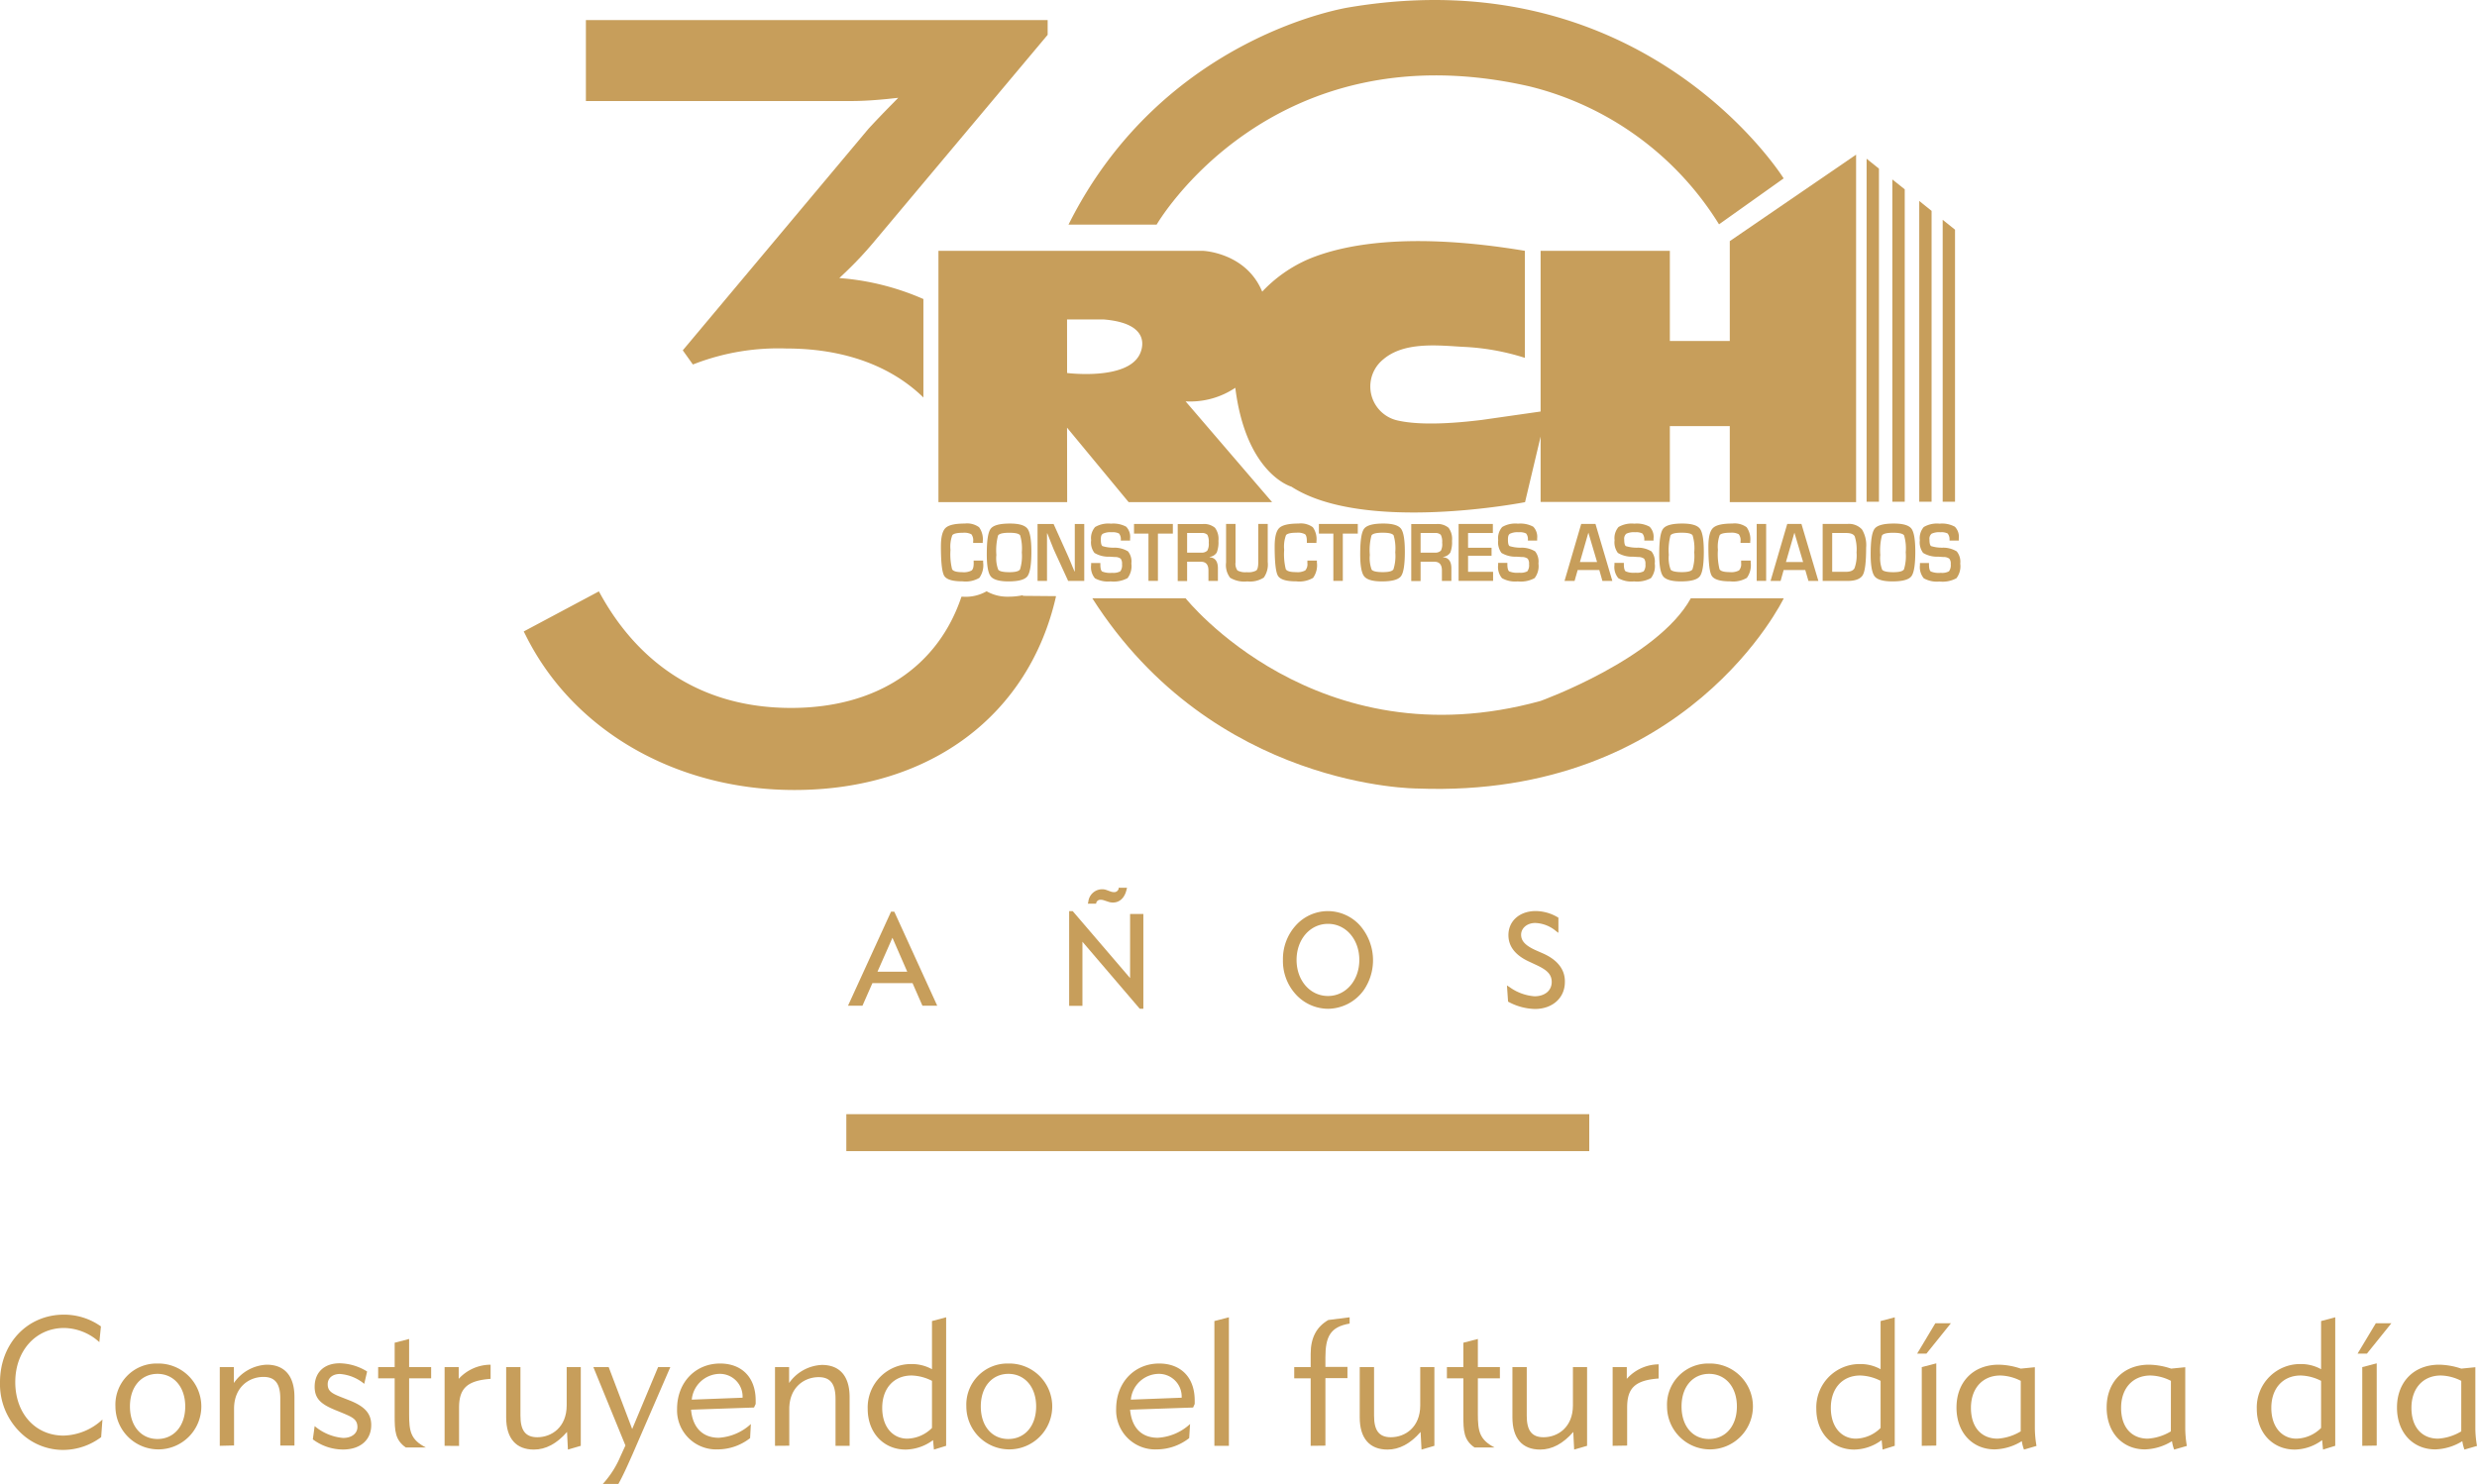<svg xmlns="http://www.w3.org/2000/svg" id="Capa_1" data-name="Capa 1" viewBox="0 0 421.63 252.63"><defs><style>.cls-1,.cls-2{fill:#c79e5b;}.cls-2{fill-rule:evenodd;}</style></defs><path class="cls-1" d="M175.32,65.51l1.77-.19-1.25,1.27c-1.54,1.56-2.83,2.93-3.82,4l-31.61,37.72,1.72,2.41.64-.24A39.74,39.74,0,0,1,158.05,108c9.87,0,17.84,3,23.32,8.34V99.58a43.75,43.75,0,0,0-12.94-3.45L167.06,96l1-.94A62.39,62.39,0,0,0,173,89.79L202.52,54.6V52.09h-78.6V65.87h45.21C171.39,65.87,173.74,65.67,175.32,65.51Z" transform="translate(-24.19 -48.67)"></path><path class="cls-1" d="M198.3,150.11V150a11.62,11.62,0,0,1-2.47.25,7.08,7.08,0,0,1-3.7-.92,7.19,7.19,0,0,1-4.1.92h-.18c-4,11.92-14.39,18.94-29,18.94-17.87,0-27.43-10.38-32.3-19.09l-.42-.75-12.79,6.82.39.77c8.09,16.17,25.59,26.22,45.68,26.22,23.23,0,40-12.86,44.54-33Z" transform="translate(-24.19 -48.67)"></path><path class="cls-2" d="M284.56,63.38A52.77,52.77,0,0,1,316.8,86.86l11-7.82s-23.39-37.58-73.9-29.13c0,0-31.71,4.71-47.83,37h15S240.48,53.34,284.56,63.38Z" transform="translate(-24.19 -48.67)"></path><path class="cls-2" d="M286.43,168C248.27,178.52,226,150.52,226,150.52H210.12c20.69,32.49,55.36,32.39,55.36,32.39,45.95,1.75,62.34-32.39,62.34-32.39H312C306.32,160.83,286.43,168,286.43,168Z" transform="translate(-24.19 -48.67)"></path><path class="cls-2" d="M189.93,144.54c0,.64-.11,1.06-.36,1.25a2.79,2.79,0,0,1-1.56.29c-1,0-1.58-.17-1.76-.51a10.64,10.64,0,0,1-.27-3.29,5.56,5.56,0,0,1,.31-2.49c.19-.27.8-.42,1.8-.42a2.63,2.63,0,0,1,1.45.26,1.7,1.7,0,0,1,.3,1.22v.25h1.63v-.22a3.51,3.51,0,0,0-.62-2.45,3.43,3.43,0,0,0-2.43-.63c-1.67,0-2.77.25-3.29.76s-.78,1.55-.78,3.15q0,4.08.57,5c.4.63,1.42.93,3.11.93a4.6,4.6,0,0,0,2.86-.59,3.7,3.7,0,0,0,.65-2.62v-.33h-1.62Z" transform="translate(-24.19 -48.67)"></path><path class="cls-2" d="M196.1,137.8c-1.73,0-2.83.29-3.28.89s-.66,2-.66,4.34c0,1.95.23,3.2.67,3.76s1.46.86,3,.86c1.72,0,2.79-.29,3.24-.87s.68-2,.68-4.18c0-2-.22-3.35-.67-3.93S197.65,137.8,196.1,137.8Zm1.72,7.8q-.3.48-1.8.48c-1.05,0-1.69-.14-1.91-.42a5.49,5.49,0,0,1-.32-2.51,10,10,0,0,1,.28-3.3c.18-.32.82-.48,1.91-.48s1.67.15,1.86.45a7.81,7.81,0,0,1,.28,2.88A7.72,7.72,0,0,1,197.82,145.6Z" transform="translate(-24.19 -48.67)"></path><path class="cls-2" d="M207.14,143.45v1.88l0,.62h-.05l-.34-.8-.32-.78c-.26-.61-.48-1.15-.69-1.59l-2.21-4.91h-2.73v9.7h1.61v-6.83l0-.63,0-.64h.05l.28.69.27.69c.26.67.45,1.14.56,1.4l2.44,5.32h2.74v-9.7h-1.61Z" transform="translate(-24.19 -48.67)"></path><path class="cls-2" d="M213.23,147.65a5,5,0,0,0,2.89-.56,3.39,3.39,0,0,0,.65-2.49,2.74,2.74,0,0,0-.57-2.06,4.41,4.41,0,0,0-2.45-.63,6.32,6.32,0,0,1-1.9-.27c-.19-.13-.28-.5-.28-1.11s.11-.84.36-1a2.91,2.91,0,0,1,1.49-.25,2.42,2.42,0,0,1,1.24.21,1.51,1.51,0,0,1,.32,1,1.79,1.79,0,0,0,0,.21h1.57v-.36a2.48,2.48,0,0,0-.66-2,4.57,4.57,0,0,0-2.59-.52,4.45,4.45,0,0,0-2.7.57,2.87,2.87,0,0,0-.68,2.25,2.91,2.91,0,0,0,.57,2.16,4.6,4.6,0,0,0,2.58.64l.88.06a1.57,1.57,0,0,1,1,.28,1.39,1.39,0,0,1,.23.94,1.74,1.74,0,0,1-.29,1.21,2.47,2.47,0,0,1-1.4.26,3.58,3.58,0,0,1-1.7-.23c-.2-.15-.3-.55-.3-1.24l0-.2h-1.57l0,.35a2.92,2.92,0,0,0,.65,2.25A4.54,4.54,0,0,0,213.23,147.65Z" transform="translate(-24.19 -48.67)"></path><polygon class="cls-2" points="197.1 98.89 197.1 90.84 199.64 90.84 199.64 89.2 193.03 89.2 193.03 90.84 195.49 90.84 195.49 98.89 197.1 98.89"></polygon><path class="cls-2" d="M231.3,142.74a4.82,4.82,0,0,0,.29-2,3.18,3.18,0,0,0-.59-2.22,2.89,2.89,0,0,0-2.15-.63h-4.19v9.7h1.6V144.3h2.33c.87,0,1.3.49,1.3,1.49v1.78h1.61v-2.14c0-1.19-.47-1.82-1.4-1.89v-.06A1.67,1.67,0,0,0,231.3,142.74Zm-1.61-.32a1.4,1.4,0,0,1-1.1.33h-2.33v-3.34h2.45a1.27,1.27,0,0,1,1,.31,2.55,2.55,0,0,1,.23,1.34A2.36,2.36,0,0,1,229.69,142.42Z" transform="translate(-24.19 -48.67)"></path><path class="cls-2" d="M232.89,137.87v6.56a3.54,3.54,0,0,0,.69,2.6,4.67,4.67,0,0,0,2.93.62,4.31,4.31,0,0,0,2.8-.65,3.86,3.86,0,0,0,.67-2.67v-6.46h-1.61v6.48c0,.77-.11,1.24-.33,1.44a2.81,2.81,0,0,1-1.61.29,2.86,2.86,0,0,1-1.6-.29,1.93,1.93,0,0,1-.33-1.36v-6.56Z" transform="translate(-24.19 -48.67)"></path><path class="cls-2" d="M248.27,141.1v-.22a3.52,3.52,0,0,0-.61-2.45,3.44,3.44,0,0,0-2.43-.63c-1.67,0-2.77.25-3.29.76s-.78,1.55-.78,3.15q0,4.08.57,5c.4.63,1.42.93,3.1.93a4.64,4.64,0,0,0,2.87-.59,3.7,3.7,0,0,0,.65-2.62v-.33h-1.62v.43a1.59,1.59,0,0,1-.36,1.25,2.79,2.79,0,0,1-1.56.29c-1,0-1.58-.17-1.76-.51a10.64,10.64,0,0,1-.27-3.29,5.56,5.56,0,0,1,.31-2.49c.19-.27.8-.42,1.8-.42a2.59,2.59,0,0,1,1.44.26c.21.18.31.58.31,1.22v.25Z" transform="translate(-24.19 -48.67)"></path><polygon class="cls-2" points="228.57 98.89 228.57 90.84 231.12 90.84 231.12 89.2 224.5 89.2 224.5 90.84 226.96 90.84 226.96 98.89 228.57 98.89"></polygon><path class="cls-2" d="M256.38,138.69c-.44.59-.66,2-.66,4.34,0,1.95.23,3.2.68,3.76s1.45.86,3,.86c1.72,0,2.8-.29,3.25-.87s.67-2,.67-4.18q0-3.06-.66-3.93c-.45-.58-1.45-.87-3-.87C257.93,137.8,256.83,138.09,256.38,138.69Zm5.31,4a7.42,7.42,0,0,1-.31,2.9q-.28.48-1.8.48c-1.05,0-1.69-.14-1.91-.42a5.7,5.7,0,0,1-.31-2.51,9.74,9.74,0,0,1,.28-3.3c.17-.32.82-.48,1.9-.48s1.67.15,1.87.45A7.81,7.81,0,0,1,261.69,142.7Z" transform="translate(-24.19 -48.67)"></path><path class="cls-2" d="M271.06,142.74a4.82,4.82,0,0,0,.29-2,3.18,3.18,0,0,0-.59-2.22,2.9,2.9,0,0,0-2.16-.63h-4.19v9.7H266V144.3h2.33c.87,0,1.3.49,1.3,1.49v1.78h1.61v-2.14c0-1.19-.47-1.82-1.4-1.89v-.06A1.69,1.69,0,0,0,271.06,142.74Zm-1.61-.32a1.4,1.4,0,0,1-1.1.33H266v-3.34h2.44a1.3,1.3,0,0,1,1,.31,2.55,2.55,0,0,1,.23,1.34A2.36,2.36,0,0,1,269.45,142.42Z" transform="translate(-24.19 -48.67)"></path><polygon class="cls-2" points="254.11 90.74 254.11 89.2 248.28 89.2 248.28 98.89 254.15 98.89 254.15 97.35 249.89 97.35 249.89 94.61 253.89 94.61 253.89 93.25 249.89 93.25 249.89 90.74 254.11 90.74"></polygon><path class="cls-2" d="M282.78,146.17a3.58,3.58,0,0,1-1.7-.23c-.2-.15-.31-.55-.31-1.24v-.2h-1.57v.35a2.92,2.92,0,0,0,.66,2.25,4.5,4.5,0,0,0,2.67.55,4.9,4.9,0,0,0,2.88-.56,3.35,3.35,0,0,0,.65-2.49,2.79,2.79,0,0,0-.56-2.06,4.41,4.41,0,0,0-2.45-.63,6.32,6.32,0,0,1-1.9-.27c-.2-.13-.28-.5-.28-1.11s.11-.84.35-1a3,3,0,0,1,1.5-.25,2.42,2.42,0,0,1,1.24.21,1.52,1.52,0,0,1,.31,1,.9.9,0,0,0,0,.21h1.57v-.36a2.48,2.48,0,0,0-.66-2,4.59,4.59,0,0,0-2.6-.52,4.41,4.41,0,0,0-2.69.57,2.87,2.87,0,0,0-.68,2.25,3,3,0,0,0,.56,2.16,4.62,4.62,0,0,0,2.58.64l.88.06a1.61,1.61,0,0,1,1,.28,1.39,1.39,0,0,1,.23.94,1.74,1.74,0,0,1-.29,1.21A2.47,2.47,0,0,1,282.78,146.17Z" transform="translate(-24.19 -48.67)"></path><path class="cls-2" d="M290.5,147.57h1.71l.53-1.86h3.68l.53,1.86h1.69l-2.87-9.7h-2.43Zm5.54-3.22h-2.92l1.44-5Z" transform="translate(-24.19 -48.67)"></path><path class="cls-2" d="M302.61,146.17a3.58,3.58,0,0,1-1.7-.23c-.2-.15-.31-.55-.31-1.24v-.2H299v.35a2.92,2.92,0,0,0,.66,2.25,4.48,4.48,0,0,0,2.66.55,4.92,4.92,0,0,0,2.89-.56,3.35,3.35,0,0,0,.65-2.49,2.79,2.79,0,0,0-.56-2.06,4.44,4.44,0,0,0-2.45-.63,6.41,6.41,0,0,1-1.91-.27c-.19-.13-.28-.5-.28-1.11a1.13,1.13,0,0,1,.36-1,3,3,0,0,1,1.49-.25,2.37,2.37,0,0,1,1.24.21,1.51,1.51,0,0,1,.33,1,1.79,1.79,0,0,0,0,.21h1.57v-.36a2.44,2.44,0,0,0-.67-2,4.53,4.53,0,0,0-2.59-.52,4.47,4.47,0,0,0-2.7.57,2.91,2.91,0,0,0-.67,2.25,3,3,0,0,0,.56,2.16,4.62,4.62,0,0,0,2.58.64l.88.06a1.64,1.64,0,0,1,1,.28,1.39,1.39,0,0,1,.23.94,1.73,1.73,0,0,1-.3,1.21A2.41,2.41,0,0,1,302.61,146.17Z" transform="translate(-24.19 -48.67)"></path><path class="cls-2" d="M307.28,138.69c-.45.59-.66,2-.66,4.34,0,1.95.23,3.2.67,3.76s1.46.86,3,.86q2.58,0,3.24-.87c.45-.57.68-2,.68-4.18,0-2-.22-3.35-.67-3.93s-1.44-.87-3-.87C308.83,137.8,307.73,138.09,307.28,138.69Zm5.3,4a7.72,7.72,0,0,1-.3,2.9c-.19.32-.8.48-1.8.48s-1.69-.14-1.91-.42a5.64,5.64,0,0,1-.32-2.51,10,10,0,0,1,.28-3.3c.18-.32.82-.48,1.91-.48s1.67.15,1.86.45A7.58,7.58,0,0,1,312.58,142.7Z" transform="translate(-24.19 -48.67)"></path><path class="cls-2" d="M322.11,141.1v-.22a3.52,3.52,0,0,0-.61-2.45,3.44,3.44,0,0,0-2.43-.63c-1.68,0-2.78.25-3.3.76s-.78,1.55-.78,3.15c0,2.72.19,4.39.58,5s1.41.93,3.1.93a4.6,4.6,0,0,0,2.86-.59,3.64,3.64,0,0,0,.66-2.62v-.33h-1.63l0,.43a1.59,1.59,0,0,1-.36,1.25,2.81,2.81,0,0,1-1.56.29c-1,0-1.59-.17-1.76-.51a10.64,10.64,0,0,1-.27-3.29,5.78,5.78,0,0,1,.3-2.49c.19-.27.81-.42,1.81-.42a2.61,2.61,0,0,1,1.44.26,1.7,1.7,0,0,1,.3,1.22v.25Z" transform="translate(-24.19 -48.67)"></path><rect class="cls-1" x="299.02" y="89.2" width="1.61" height="9.69"></rect><path class="cls-2" d="M328.41,137.87l-2.84,9.7h1.71l.52-1.86h3.68l.54,1.86h1.69l-2.88-9.7Zm-.22,6.48,1.44-5,1.48,5Z" transform="translate(-24.19 -48.67)"></path><path class="cls-2" d="M338.62,137.87h-4.18v9.7h4.24c1.33,0,2.21-.35,2.59-1s.57-2.23.57-4.66a5.15,5.15,0,0,0-.71-3.11A3,3,0,0,0,338.62,137.87Zm1.24,7.54c-.23.41-.73.61-1.51.61h-2.29v-6.61h2.4c.75,0,1.24.19,1.44.58a7.3,7.3,0,0,1,.31,2.74A6.43,6.43,0,0,1,339.86,145.41Z" transform="translate(-24.19 -48.67)"></path><path class="cls-2" d="M346.56,137.8c-1.74,0-2.83.29-3.28.89s-.67,2-.67,4.34c0,1.95.24,3.2.68,3.76s1.46.86,3,.86c1.73,0,2.8-.29,3.25-.87s.67-2,.67-4.18q0-3.06-.66-3.93C349.11,138.09,348.11,137.8,346.56,137.8Zm1.72,7.8c-.2.32-.8.48-1.81.48s-1.68-.14-1.9-.42a5.49,5.49,0,0,1-.32-2.51,10,10,0,0,1,.28-3.3c.18-.32.82-.48,1.9-.48s1.68.15,1.87.45a7.81,7.81,0,0,1,.28,2.88A7.72,7.72,0,0,1,348.28,145.6Z" transform="translate(-24.19 -48.67)"></path><path class="cls-2" d="M357.26,142.54a4.44,4.44,0,0,0-2.45-.63,6.41,6.41,0,0,1-1.91-.27c-.19-.13-.28-.5-.28-1.11a1.13,1.13,0,0,1,.36-1,3,3,0,0,1,1.49-.25,2.37,2.37,0,0,1,1.24.21,1.56,1.56,0,0,1,.33,1,1.79,1.79,0,0,0,0,.21h1.57v-.36a2.44,2.44,0,0,0-.67-2,4.53,4.53,0,0,0-2.59-.52,4.47,4.47,0,0,0-2.7.57,2.91,2.91,0,0,0-.67,2.25,3,3,0,0,0,.56,2.16,4.62,4.62,0,0,0,2.58.64l.88.06a1.57,1.57,0,0,1,1,.28,1.33,1.33,0,0,1,.24.94,1.73,1.73,0,0,1-.3,1.21,2.41,2.41,0,0,1-1.39.26,3.55,3.55,0,0,1-1.7-.23c-.21-.15-.31-.55-.31-1.24v-.2H351v.35a3,3,0,0,0,.65,2.25,4.54,4.54,0,0,0,2.67.55,4.92,4.92,0,0,0,2.89-.56,3.35,3.35,0,0,0,.65-2.49A2.79,2.79,0,0,0,357.26,142.54Z" transform="translate(-24.19 -48.67)"></path><path class="cls-2" d="M205.82,121.48l10.48,12.67h24.42L226,117a13.79,13.79,0,0,0,8.46-2.31c1.84,14.71,9.55,16.83,9.55,16.83,12.36,8,39.77,2.64,39.77,2.64L286.43,123v11.12h22V121.21h10.2v12.94h21.5V75l-21.5,14.72v17h-10.2V91.37h-22v27.36l-9.94,1.42c-7.25.9-11.64.71-14.28.13a5.93,5.93,0,0,1-2.55-10.44c3.52-3,9.17-2.39,13.44-2.13a40.47,40.47,0,0,1,10.65,1.88V91.37c-19.65-3.27-30.81-1.1-36.81,1.41a23.79,23.79,0,0,0-7.9,5.54c-2.77-6.69-10.11-6.95-10.11-6.95h-45v42.78h21.91Zm0-18.43H212c9.14.73,6.16,6,6.16,6-2.24,4.41-12.33,3.12-12.33,3.12Z" transform="translate(-24.19 -48.67)"></path><polygon class="cls-2" points="319.83 28.71 317.73 27.02 317.73 85.42 319.83 85.42 319.83 28.71"></polygon><polygon class="cls-2" points="324.22 32.23 322.11 30.55 322.11 85.42 324.22 85.42 324.22 32.23"></polygon><polygon class="cls-2" points="328.79 35.9 326.69 34.21 326.69 85.42 328.79 85.42 328.79 35.9"></polygon><polygon class="cls-2" points="332.78 39.1 330.68 37.42 330.68 85.42 332.78 85.42 332.78 39.1"></polygon><path class="cls-1" d="M176.4,203.88h-.54l-7.32,16H171l1.69-3.84h6.83l1.62,3.7.07.14h2.51L176.47,204Zm2.22,10.22h-5.07l2.55-5.78Z" transform="translate(-24.19 -48.67)"></path><path class="cls-1" d="M210.79,202.36a.73.73,0,0,1,.77-.51,1.72,1.72,0,0,1,.47.07l.85.28a2.34,2.34,0,0,0,.75.12c1.13,0,2-.78,2.32-2.2l.08-.31H214.6l0,.16a.76.76,0,0,1-.77.58,1.86,1.86,0,0,1-.55-.09l-.82-.3a2.19,2.19,0,0,0-.7-.1,2.38,2.38,0,0,0-2.32,2.14l-.08.31h1.41Z" transform="translate(-24.19 -48.67)"></path><polygon class="cls-1" points="192.36 166.51 182.67 155.2 182.59 155.11 181.99 155.11 181.99 171.24 184.25 171.24 184.25 160.32 193.93 171.64 194.01 171.73 194.62 171.73 194.62 155.6 192.36 155.6 192.36 166.51"></polygon><path class="cls-1" d="M250.24,203.78a7.36,7.36,0,0,0-5.42,2.37,8.51,8.51,0,0,0-2.25,5.94,8.4,8.4,0,0,0,2.25,5.93,7.49,7.49,0,0,0,5.42,2.39,7.56,7.56,0,0,0,6.11-3.21,9,9,0,0,0-.69-11A7.39,7.39,0,0,0,250.24,203.78Zm0,14.45c-3.05,0-5.35-2.64-5.35-6.14s2.3-6.14,5.35-6.14,5.33,2.65,5.33,6.14S253.27,218.23,250.24,218.23Z" transform="translate(-24.19 -48.67)"></path><path class="cls-1" d="M286.87,211l-1.07-.47c-1.91-.83-2.69-1.63-2.69-2.73s1-2,2.4-2a5.79,5.79,0,0,1,3.54,1.38l.41.3v-2.58l-.12-.07a7.44,7.44,0,0,0-3.75-1.06c-2.73,0-4.64,1.69-4.64,4.1,0,1.93,1.19,3.44,3.53,4.51l1,.47c1.84.84,2.84,1.56,2.84,3s-1.15,2.43-2.93,2.43a8.32,8.32,0,0,1-4.27-1.58l-.42-.26.19,2.75.13.07a9.94,9.94,0,0,0,4.44,1.18c3,0,5.1-1.89,5.1-4.59C290.61,213.76,289.32,212.09,286.87,211Z" transform="translate(-24.19 -48.67)"></path><rect class="cls-1" x="144.06" y="189.68" width="126.46" height="6.29"></rect><path class="cls-1" d="M35,295.51a10.4,10.4,0,0,1-6.64-2.34A11.49,11.49,0,0,1,24.19,284c0-6.65,4.69-11.52,10.87-11.52a10.81,10.81,0,0,1,6.31,2l-.27,2.68a9.09,9.09,0,0,0-6-2.41c-4.78,0-8.31,3.84-8.31,9.21s3.44,9.11,8.22,9.11a10.07,10.07,0,0,0,6.62-2.74l-.22,3A10.82,10.82,0,0,1,35,295.51Z" transform="translate(-24.19 -48.67)"></path><path class="cls-1" d="M51,280.8a7.31,7.31,0,1,1-7.16,7.31A7,7,0,0,1,51,280.8Zm0,12.85c2.74,0,4.72-2.16,4.72-5.54s-2-5.55-4.72-5.55-4.69,2.14-4.69,5.55S48.29,293.65,51,293.65Z" transform="translate(-24.19 -48.67)"></path><path class="cls-1" d="M61.6,294.81v-13.4H64v2.71A7.16,7.16,0,0,1,69.58,281c3,0,4.73,1.86,4.73,5.49v8.28H71.9v-8c0-2.47-.82-3.69-2.87-3.69-2.43,0-5,1.71-5,5.43v6.24Z" transform="translate(-24.19 -48.67)"></path><path class="cls-1" d="M82.59,293.47c1.5,0,2.44-.79,2.44-1.86,0-1.37-1-1.73-2.56-2.4l-1.28-.52c-2.29-.95-3.44-1.86-3.44-3.93,0-2.44,1.61-4,4.26-4a9.14,9.14,0,0,1,4.67,1.4l-.49,2.1a7.33,7.33,0,0,0-4.12-1.68c-1.31,0-2.1.73-2.1,1.74,0,1.25.79,1.62,2.68,2.35l1.07.42c2.5,1,3.66,2.17,3.66,4.18,0,2.53-1.83,4.17-4.82,4.17a8.56,8.56,0,0,1-5.12-1.73l.31-2.26A8.65,8.65,0,0,0,82.59,293.47Z" transform="translate(-24.19 -48.67)"></path><path class="cls-1" d="M96.67,295.09H93.26c-1.83-1.28-1.89-2.84-1.89-5.4v-6.37H88.56v-1.91h2.81v-4.15l2.46-.64v4.79h3.75v1.91H93.83v6.07C93.83,292.28,94.05,293.75,96.67,295.09Z" transform="translate(-24.19 -48.67)"></path><path class="cls-1" d="M99.87,294.81v-13.4h2.4v2A7.38,7.38,0,0,1,107.7,281v2.41c-4,.3-5.37,1.61-5.37,4.93v6.49Z" transform="translate(-24.19 -48.67)"></path><path class="cls-1" d="M112.78,281.41v8.28c0,2.47.83,3.66,2.87,3.66,2.44,0,5-1.71,5-5.42v-6.52h2.4v13.4l-2.19.64-.15-3c-1.74,2-3.63,3-5.64,3-3,0-4.72-1.86-4.72-5.48v-8.56Z" transform="translate(-24.19 -48.67)"></path><path class="cls-1" d="M127.8,281.41l4,10.54,4.41-10.54h2.08l-6.4,14.77c-.83,1.86-1.59,3.6-2.44,5.12h-2.65a16.39,16.39,0,0,0,3-4.69l.85-1.86-5.46-13.34Z" transform="translate(-24.19 -48.67)"></path><path class="cls-1" d="M151.87,293.5a9,9,0,0,1-5.48,1.92,6.66,6.66,0,0,1-6.95-6.88c0-4.61,3.2-7.74,7.32-7.74,3.65,0,6.06,2.31,6.06,6.3,0,.19,0,.37,0,.58l-.28.61-10.72.37c.27,3.08,2,4.78,4.72,4.78A8.87,8.87,0,0,0,152,291.1Zm-5.24-10.94a4.85,4.85,0,0,0-4.69,4.39l8.65-.33A3.87,3.87,0,0,0,146.63,282.56Z" transform="translate(-24.19 -48.67)"></path><path class="cls-1" d="M156.11,294.81v-13.4h2.4v2.71a7.19,7.19,0,0,1,5.58-3.08c3,0,4.72,1.86,4.72,5.49v8.28h-2.4v-8c0-2.47-.83-3.69-2.87-3.69-2.43,0-5,1.71-5,5.43v6.24Z" transform="translate(-24.19 -48.67)"></path><path class="cls-1" d="M183.16,295.45l-.15-1.61a8,8,0,0,1-4.66,1.61c-3.75,0-6.46-2.86-6.46-6.91a7.38,7.38,0,0,1,7.5-7.65,7.07,7.07,0,0,1,3.44.88v-8.2l2.41-.64v21.88Zm-.33-11.7a8,8,0,0,0-3.47-.91c-3,0-5,2.16-5,5.51s1.89,5.24,4.26,5.24a6.13,6.13,0,0,0,4.21-1.82Z" transform="translate(-24.19 -48.67)"></path><path class="cls-1" d="M195.84,280.8a7.31,7.31,0,1,1-7.16,7.31A7,7,0,0,1,195.84,280.8Zm0,12.85c2.74,0,4.72-2.16,4.72-5.54s-2-5.55-4.72-5.55-4.7,2.14-4.7,5.55S193.1,293.65,195.81,293.65Z" transform="translate(-24.19 -48.67)"></path><path class="cls-1" d="M226.61,293.5a9,9,0,0,1-5.48,1.92,6.65,6.65,0,0,1-6.95-6.88c0-4.61,3.2-7.74,7.31-7.74,3.66,0,6.06,2.31,6.06,6.3,0,.19,0,.37,0,.58l-.27.61-10.73.37c.28,3.08,1.95,4.78,4.73,4.78a8.87,8.87,0,0,0,5.48-2.34Zm-5.24-10.94a4.83,4.83,0,0,0-4.69,4.39l8.65-.33A3.87,3.87,0,0,0,221.37,282.56Z" transform="translate(-24.19 -48.67)"></path><path class="cls-1" d="M230.9,294.81V273.57l2.47-.64v21.88Z" transform="translate(-24.19 -48.67)"></path><path class="cls-1" d="M247.29,294.81V283.32h-2.8v-1.91h2.8v-2.26c0-2.74,1-4.6,3-5.76l3.63-.46V274c-3.3.55-4.12,2.26-4.12,5.73v1.65h3.75v1.91h-3.75v11.49Z" transform="translate(-24.19 -48.67)"></path><path class="cls-1" d="M258.08,281.41v8.28c0,2.47.82,3.66,2.86,3.66,2.44,0,5-1.71,5-5.42v-6.52h2.41v13.4l-2.19.64-.16-3c-1.73,2-3.62,3-5.63,3-3,0-4.73-1.86-4.73-5.48v-8.56Z" transform="translate(-24.19 -48.67)"></path><path class="cls-1" d="M278.58,295.09h-3.41c-1.83-1.28-1.89-2.84-1.89-5.4v-6.37h-2.8v-1.91h2.8v-4.15l2.47-.64v4.79h3.75v1.91h-3.75v6.07C275.75,292.28,276,293.75,278.58,295.09Z" transform="translate(-24.19 -48.67)"></path><path class="cls-1" d="M284.07,281.41v8.28c0,2.47.82,3.66,2.86,3.66,2.44,0,5-1.71,5-5.42v-6.52h2.41v13.4l-2.2.64-.15-3q-2.61,3-5.64,3c-3,0-4.72-1.86-4.72-5.48v-8.56Z" transform="translate(-24.19 -48.67)"></path><path class="cls-1" d="M298.69,294.81v-13.4h2.41v2a7.35,7.35,0,0,1,5.42-2.47v2.41c-4,.3-5.36,1.61-5.36,4.93v6.49Z" transform="translate(-24.19 -48.67)"></path><path class="cls-1" d="M315.11,280.8a7.31,7.31,0,1,1-7.16,7.31A7,7,0,0,1,315.11,280.8Zm0,12.85c2.75,0,4.73-2.16,4.73-5.54s-2-5.55-4.73-5.55-4.69,2.14-4.69,5.55S312.37,293.65,315.08,293.65Z" transform="translate(-24.19 -48.67)"></path><path class="cls-1" d="M344.64,295.45l-.16-1.61a8,8,0,0,1-4.66,1.61c-3.75,0-6.46-2.86-6.46-6.91a7.38,7.38,0,0,1,7.5-7.65,7,7,0,0,1,3.44.88v-8.2l2.41-.64v21.88Zm-.34-11.7a8,8,0,0,0-3.47-.91c-3,0-5,2.16-5,5.51s1.89,5.24,4.27,5.24a6.13,6.13,0,0,0,4.2-1.82Z" transform="translate(-24.19 -48.67)"></path><path class="cls-1" d="M353.62,273.94h2.65l-4.17,5.18h-1.58Zm-2.31,20.87v-13.4l2.47-.64v14Z" transform="translate(-24.19 -48.67)"></path><path class="cls-1" d="M368.71,295.45a6.83,6.83,0,0,1-.37-1.43,9.27,9.27,0,0,1-4.6,1.4c-3.81,0-6.52-2.86-6.52-7.13S360,281,364.41,281a12.24,12.24,0,0,1,3.75.67l2.4-.24v10.45a18.57,18.57,0,0,0,.28,2.95Zm-.55-11.7a8,8,0,0,0-3.48-.91c-3,0-5,2.16-5,5.51s1.82,5.24,4.54,5.24a8.67,8.67,0,0,0,3.93-1.24Z" transform="translate(-24.19 -48.67)"></path><path class="cls-1" d="M394.27,295.45a6.83,6.83,0,0,1-.37-1.43,9.25,9.25,0,0,1-4.6,1.4c-3.81,0-6.52-2.86-6.52-7.13S385.58,281,390,281a12.24,12.24,0,0,1,3.75.67l2.41-.24v10.45a18.59,18.59,0,0,0,.27,2.95Zm-.55-11.7a8,8,0,0,0-3.48-.91c-3,0-5,2.16-5,5.51s1.83,5.24,4.54,5.24a8.63,8.63,0,0,0,3.93-1.24Z" transform="translate(-24.19 -48.67)"></path><path class="cls-1" d="M419.61,295.45l-.15-1.61a8,8,0,0,1-4.66,1.61c-3.75,0-6.46-2.86-6.46-6.91a7.38,7.38,0,0,1,7.5-7.65,7,7,0,0,1,3.44.88v-8.2l2.41-.64v21.88Zm-.33-11.7a8,8,0,0,0-3.47-.91c-3,0-5,2.16-5,5.51s1.89,5.24,4.26,5.24a6.13,6.13,0,0,0,4.21-1.82Z" transform="translate(-24.19 -48.67)"></path><path class="cls-1" d="M428.6,273.94h2.65l-4.17,5.18h-1.59Zm-2.31,20.87v-13.4l2.46-.64v14Z" transform="translate(-24.19 -48.67)"></path><path class="cls-1" d="M443.68,295.45a7.49,7.49,0,0,1-.36-1.43,9.27,9.27,0,0,1-4.6,1.4c-3.81,0-6.52-2.86-6.52-7.13S435,281,439.39,281a12.29,12.29,0,0,1,3.75.67l2.4-.24v10.45a17.47,17.47,0,0,0,.28,2.95Zm-.54-11.7a8,8,0,0,0-3.48-.91c-3,0-5,2.16-5,5.51s1.83,5.24,4.54,5.24a8.7,8.7,0,0,0,3.94-1.24Z" transform="translate(-24.19 -48.67)"></path></svg>